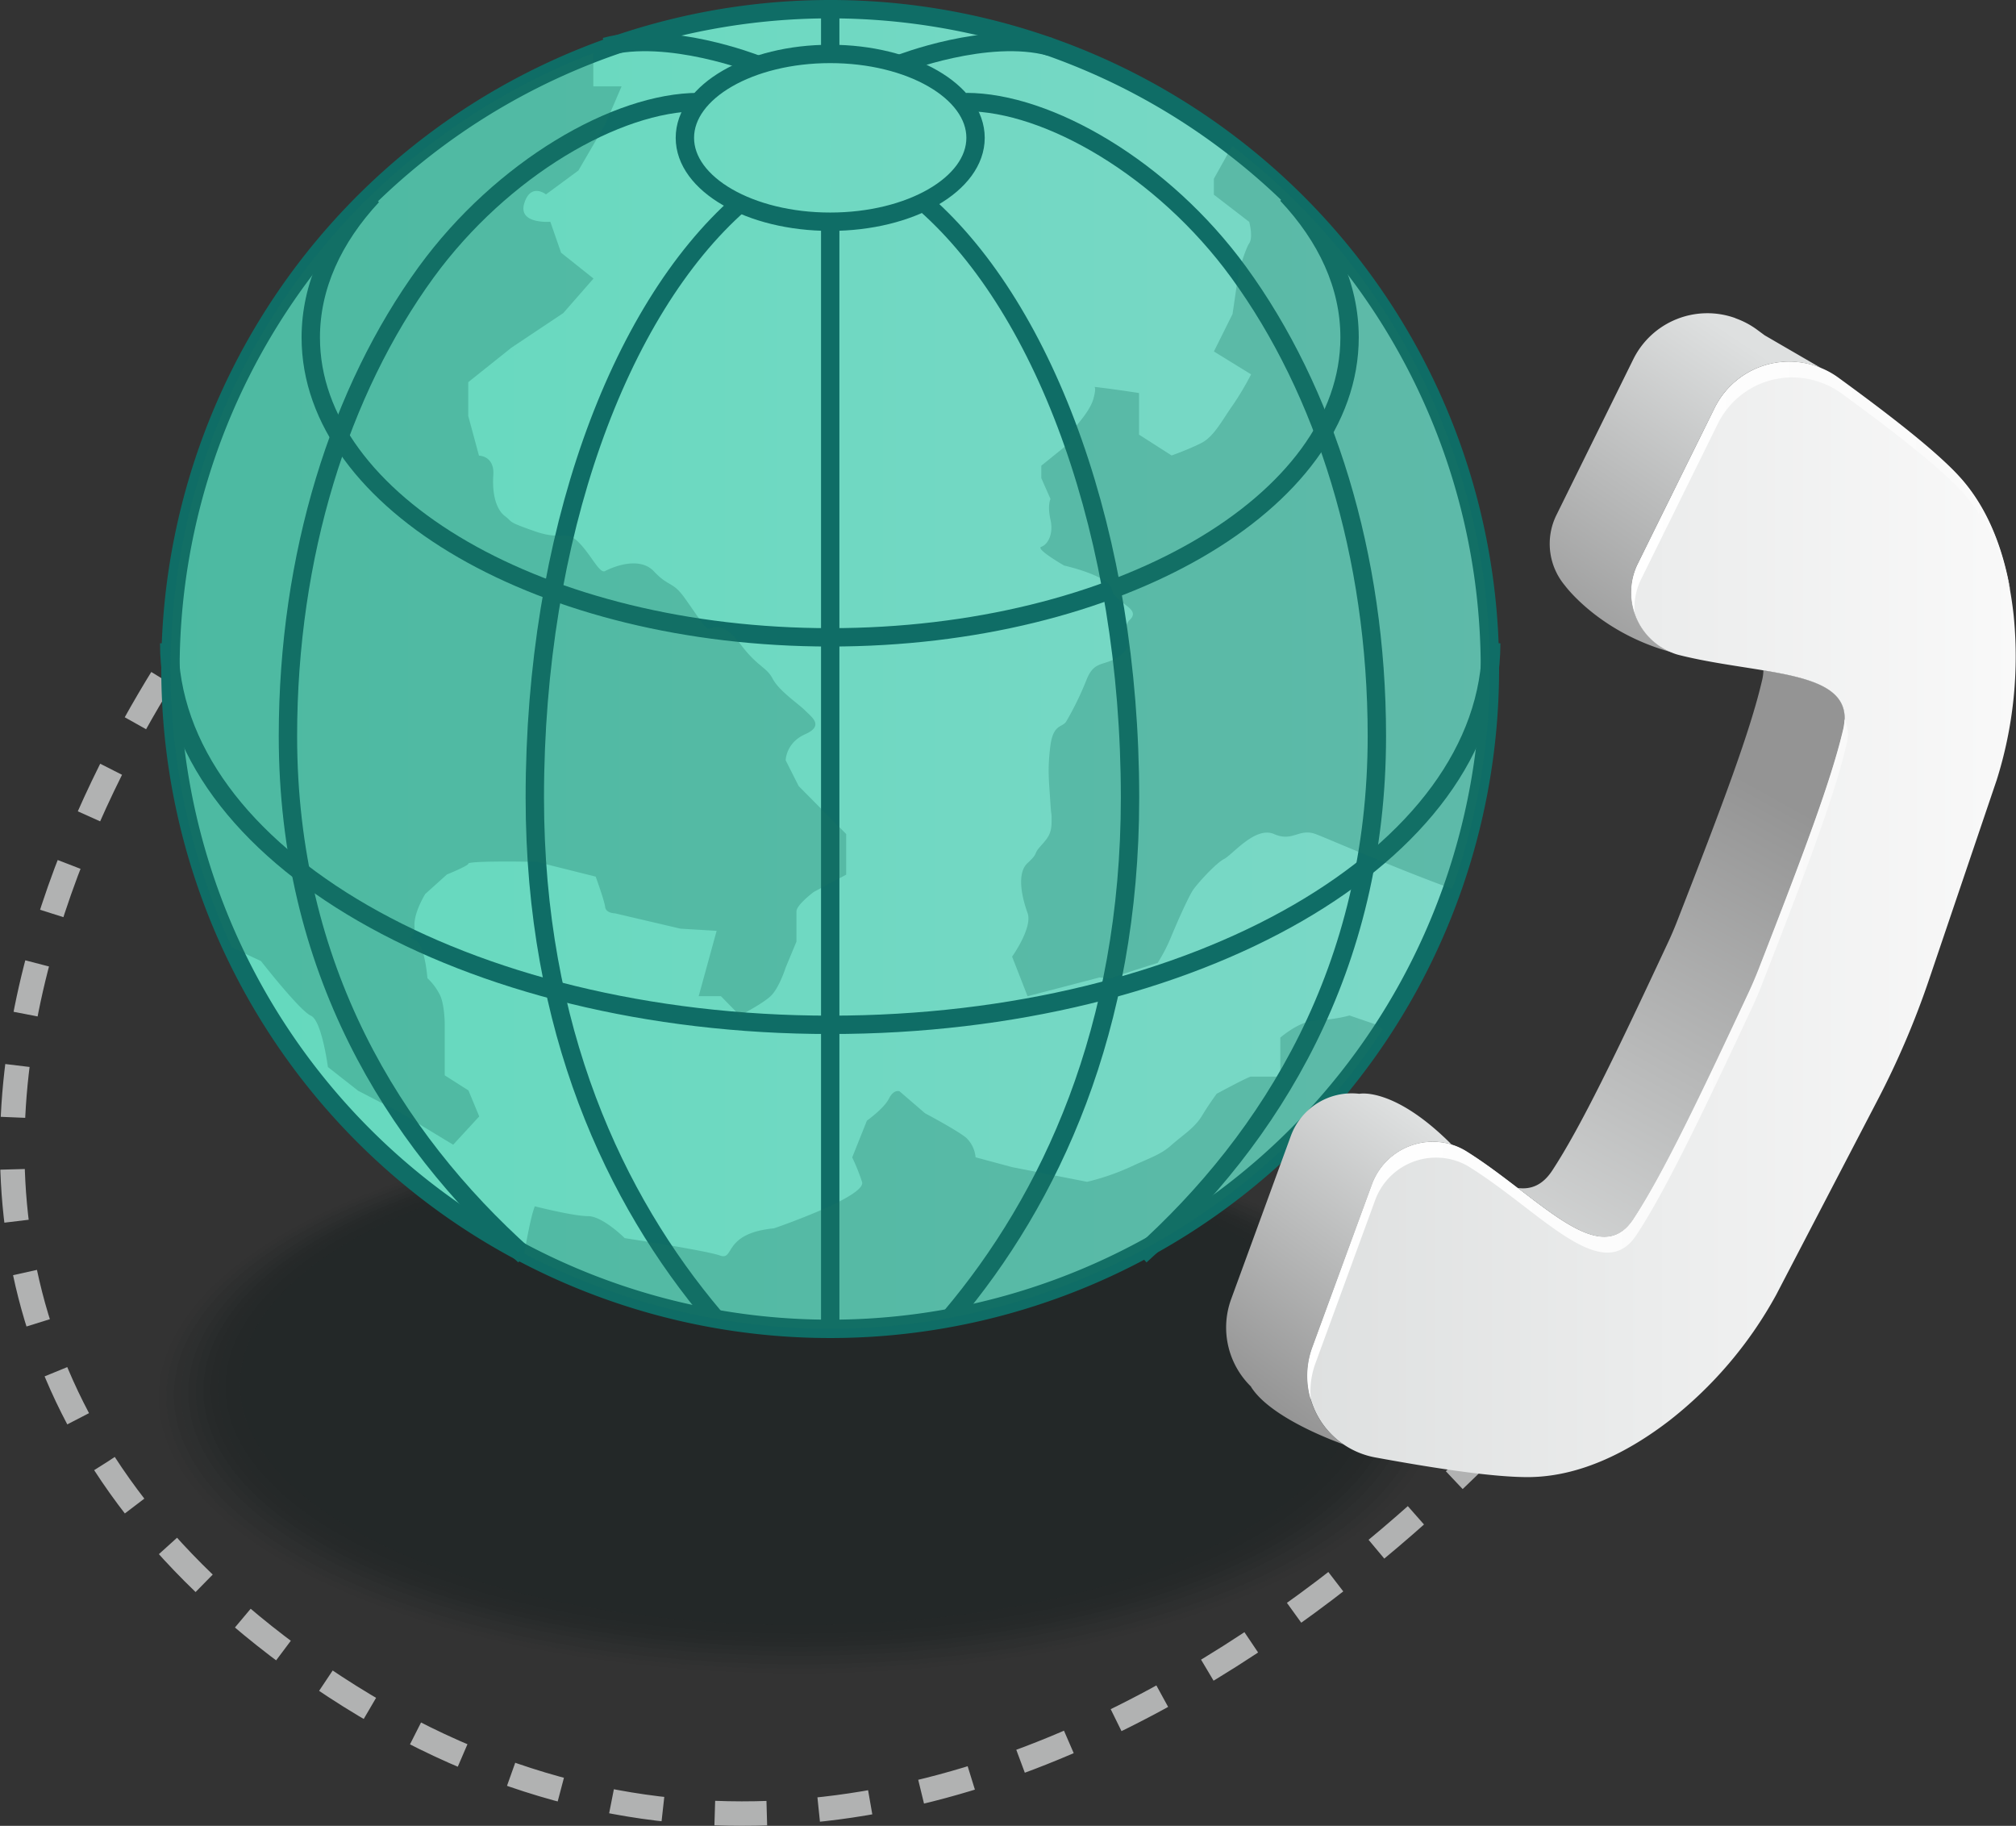 <?xml version="1.0" encoding="UTF-8"?> <svg xmlns="http://www.w3.org/2000/svg" xmlns:xlink="http://www.w3.org/1999/xlink" viewBox="0 0 658.77 596.53"><rect x="0" y="0" width="658.77" height="596.53" fill="#333333" stroke="none"/> <defs> <style>.cls-1{opacity:0.32;}.cls-10,.cls-11,.cls-12,.cls-13,.cls-14,.cls-15,.cls-16,.cls-17,.cls-18,.cls-19,.cls-2,.cls-20,.cls-21,.cls-22,.cls-23,.cls-24,.cls-25,.cls-26,.cls-27,.cls-28,.cls-29,.cls-3,.cls-30,.cls-31,.cls-32,.cls-33,.cls-4,.cls-5,.cls-6,.cls-7,.cls-8,.cls-9{fill:#011111;}.cls-2{opacity:0;}.cls-3{opacity:0.03;}.cls-4{opacity:0.06;}.cls-5{opacity:0.1;}.cls-6{opacity:0.13;}.cls-7{opacity:0.16;}.cls-8{opacity:0.19;}.cls-9{opacity:0.23;}.cls-10{opacity:0.26;}.cls-11{opacity:0.29;}.cls-12{opacity:0.32;}.cls-13{opacity:0.35;}.cls-14{opacity:0.39;}.cls-15{opacity:0.42;}.cls-16{opacity:0.45;}.cls-17{opacity:0.48;}.cls-18{opacity:0.52;}.cls-19{opacity:0.55;}.cls-20{opacity:0.58;}.cls-21{opacity:0.61;}.cls-22{opacity:0.65;}.cls-23{opacity:0.68;}.cls-24{opacity:0.71;}.cls-25{opacity:0.74;}.cls-26{opacity:0.77;}.cls-27{opacity:0.81;}.cls-28{opacity:0.84;}.cls-29{opacity:0.87;}.cls-30{opacity:0.9;}.cls-31{opacity:0.94;}.cls-32{opacity:0.97;}.cls-34,.cls-36{fill:none;}.cls-34{stroke:#b1b2b2;stroke-width:8px;stroke-dasharray:17;}.cls-34,.cls-35,.cls-36{stroke-miterlimit:10;}.cls-35,.cls-36{stroke:#0f6d66;stroke-width:6px;}.cls-35{fill:url(#linear-gradient);}.cls-37{fill:#187261;opacity:0.3;}.cls-38{fill:url(#linear-gradient-2);}.cls-39{fill:url(#linear-gradient-3);}.cls-40{fill:url(#linear-gradient-4);}.cls-41{fill:url(#linear-gradient-5);}.cls-42{fill:url(#linear-gradient-6);}.cls-43{fill:url(#linear-gradient-7);}</style> <linearGradient id="linear-gradient" x1="55.7" y1="218.58" x2="486.86" y2="218.58" gradientUnits="userSpaceOnUse"> <stop offset="0" stop-color="#63d9bd"></stop> <stop offset="1" stop-color="#7cd8c7"></stop> </linearGradient> <linearGradient id="linear-gradient-2" x1="486.81" y1="431.85" x2="581.87" y2="260.74" gradientUnits="userSpaceOnUse"> <stop offset="0" stop-color="#dee0e0"></stop> <stop offset="1" stop-color="#949494"></stop> </linearGradient> <linearGradient id="linear-gradient-3" x1="467.93" y1="368.78" x2="406.21" y2="454.24" xlink:href="#linear-gradient-2"></linearGradient> <linearGradient id="linear-gradient-4" x1="573.93" y1="114.46" x2="505.02" y2="217.42" xlink:href="#linear-gradient-2"></linearGradient> <linearGradient id="linear-gradient-5" x1="427.16" y1="300.37" x2="658.77" y2="300.37" gradientUnits="userSpaceOnUse"> <stop offset="0" stop-color="#dee0e0"></stop> <stop offset="1" stop-color="#f9f9f9"></stop> </linearGradient> <linearGradient id="linear-gradient-6" x1="533.02" y1="159.14" x2="656.97" y2="159.14" gradientUnits="userSpaceOnUse"> <stop offset="0" stop-color="#fff"></stop> <stop offset="1" stop-color="#f9f9f9"></stop> </linearGradient> <linearGradient id="linear-gradient-7" x1="427.17" y1="346.15" x2="603.85" y2="346.15" xlink:href="#linear-gradient-6"></linearGradient> </defs> <title>Ресурс 9Инцидечмвнт244555-+</title> <g id="Слой_2" data-name="Слой 2"> <g id="Layer_1" data-name="Layer 1"> <g class="cls-1"> <ellipse class="cls-2" cx="261.18" cy="457.36" rx="214.02" ry="92.1"></ellipse> <ellipse class="cls-3" cx="261.18" cy="456.97" rx="211.61" ry="91.07"></ellipse> <ellipse class="cls-4" cx="261.18" cy="456.58" rx="209.2" ry="90.03"></ellipse> <ellipse class="cls-5" cx="261.18" cy="456.2" rx="206.8" ry="89"></ellipse> <ellipse class="cls-6" cx="261.18" cy="455.81" rx="204.39" ry="87.96"></ellipse> <ellipse class="cls-7" cx="261.18" cy="455.42" rx="201.98" ry="86.92"></ellipse> <ellipse class="cls-8" cx="261.18" cy="455.04" rx="199.58" ry="85.89"></ellipse> <ellipse class="cls-9" cx="261.18" cy="454.65" rx="197.17" ry="84.85"></ellipse> <ellipse class="cls-10" cx="261.18" cy="454.26" rx="194.76" ry="83.82"></ellipse> <ellipse class="cls-11" cx="261.18" cy="453.88" rx="192.36" ry="82.78"></ellipse> <ellipse class="cls-12" cx="261.18" cy="453.49" rx="189.95" ry="81.75"></ellipse> <ellipse class="cls-13" cx="261.18" cy="453.1" rx="187.54" ry="80.71"></ellipse> <ellipse class="cls-14" cx="261.18" cy="452.71" rx="185.14" ry="79.67"></ellipse> <ellipse class="cls-15" cx="261.18" cy="452.33" rx="182.73" ry="78.64"></ellipse> <ellipse class="cls-16" cx="261.18" cy="451.94" rx="180.33" ry="77.6"></ellipse> <ellipse class="cls-17" cx="261.18" cy="451.55" rx="177.92" ry="76.57"></ellipse> <ellipse class="cls-18" cx="261.18" cy="451.17" rx="175.51" ry="75.53"></ellipse> <ellipse class="cls-19" cx="261.18" cy="450.78" rx="173.11" ry="74.5"></ellipse> <ellipse class="cls-20" cx="261.18" cy="450.39" rx="170.7" ry="73.46"></ellipse> <ellipse class="cls-21" cx="261.18" cy="450.01" rx="168.29" ry="72.43"></ellipse> <ellipse class="cls-22" cx="261.18" cy="449.62" rx="165.89" ry="71.39"></ellipse> <ellipse class="cls-23" cx="261.18" cy="449.23" rx="163.48" ry="70.35"></ellipse> <ellipse class="cls-24" cx="261.18" cy="448.85" rx="161.07" ry="69.32"></ellipse> <ellipse class="cls-25" cx="261.18" cy="448.46" rx="158.67" ry="68.28"></ellipse> <ellipse class="cls-26" cx="261.18" cy="448.07" rx="156.26" ry="67.25"></ellipse> <ellipse class="cls-27" cx="261.18" cy="447.68" rx="153.85" ry="66.21"></ellipse> <ellipse class="cls-28" cx="261.18" cy="447.3" rx="151.45" ry="65.18"></ellipse> <ellipse class="cls-29" cx="261.18" cy="446.91" rx="149.04" ry="64.14"></ellipse> <ellipse class="cls-30" cx="261.18" cy="446.52" rx="146.64" ry="63.1"></ellipse> <ellipse class="cls-31" cx="261.18" cy="446.14" rx="144.23" ry="62.07"></ellipse> <ellipse class="cls-32" cx="261.18" cy="445.75" rx="141.82" ry="61.03"></ellipse> <ellipse class="cls-33" cx="261.18" cy="445.36" rx="139.42" ry="60"></ellipse> </g> <path class="cls-34" d="M72.1,193.63S-98.14,404.09,99.7,544.43c209,148.26,406.71-93.52,406.71-93.52"></path> <path class="cls-35" d="M486.86,218.58A215.58,215.58,0,1,1,402.65,47.65,215,215,0,0,1,486.86,218.58Z"></path> <ellipse class="cls-36" cx="271.29" cy="45.03" rx="47.49" ry="27.41"></ellipse> <path class="cls-36" d="M420.53,63.54C433.59,77.42,441,93.32,441,110.23c0,54.09-76,98-169.72,98s-169.73-43.86-169.73-97.95c0-16.74,7.27-32.49,20.09-46.27"></path> <path class="cls-36" d="M487.29,210.17c0,68.85-96.71,124.66-216,124.66s-216-55.81-216-124.66"></path> <line class="cls-36" x1="271.29" y1="72.43" x2="271.29" y2="434.16"></line> <path class="cls-36" d="M233.39,430.33c-32.53-38.44-58.63-94-58.63-169.72,0-85.42,27.34-159.24,67-194.13"></path> <path class="cls-36" d="M171.37,410.22c-42.87-38.44-77.28-94-77.28-169.72,0-59.11,17-112.89,45.2-151.61,24.68-33.83,62.31-55.55,89-55.55"></path> <path class="cls-36" d="M310.63,430.33c32.52-38.44,58.63-94,58.63-169.72,0-85.42-27.34-159.24-67-194.13"></path> <path class="cls-36" d="M372.64,410.22c42.87-38.44,77.28-94,77.28-169.72,0-59.11-16.94-112.89-45.2-151.61-24.67-33.83-62.3-55.55-89-55.55"></path> <line class="cls-36" x1="271.29" y1="17.62" x2="271.29" y2="3.01"></line> <path class="cls-36" d="M293.94,20.93s28.74-11.25,49.24-5.64"></path> <path class="cls-36" d="M247,20.93s-28.74-11.25-49.24-5.64"></path> <path class="cls-37" d="M486.86,218.58a215,215,0,0,1-12.28,71.85c-18.93-6.87-40.87-16.54-44.67-17.93-5.44-2-7.47,2.69-13.58,0s-13.59,6.76-16.31,8.13-8.84,8.14-10.2,10.18-4.75,9.51-7,14.95a55.48,55.48,0,0,1-4.52,8.83s-14.65,4.56-14.72,4.93-4.31-.17-4.31-.17l-23.49,6.12-5.05-12.92s6.79-9.51,5.05-14.27-3.7-12.9,0-16.3,1.74-2.72,4.17-5.44,3.68-4.08,3.68-8.15,0,0-.43-6.67-.92-10.32,0-17.79,3.84-6.13,5.19-8.17a101.64,101.64,0,0,0,6.79-14c2.72-6.52,6.12-3.68,11.29-8s-1-7.56,2.8-11.33-5.24-5.43-6-9.89-15.54-7.77-15.54-7.77-9.51-5.44-7.46-6.13,4.07-4.07,3-8.83,0-6.79,0-6.79l-3-6.81v-4.07l9.28-7.48v-3.25s6.34-6.26,7.71-11c.81-2.86.65-3.74.38-4,1.44.15,7,.82,14.56,2V142l10.65,6.81s5.65-2,9.75-4.09,6.79-7.48,10.16-12.23a93.13,93.13,0,0,0,6.06-10.18l-12.15-7.48,6.09-12.23,2-13.69s2.1-7.38,3.45-9.41,0-7,0-7l-11.55-8.89V58.4l6-10.75A215.22,215.22,0,0,1,486.86,218.58Z"></path> <path class="cls-37" d="M451.94,336.26a215.73,215.73,0,0,1-280.63,73.35c1.14-6.64,2.41-12.92,3.45-15.49,0,0,12.58,3.21,17.38,3.21s12,7.19,12,7.19,26.39,4,31.18,5.69.81-7.28,17.58-8.89c0,0,30.38-10.39,28.79-15.18a66.79,66.79,0,0,0-3.21-8l4.8-12s5.6-4,7.2-7.2,3.47-2.39,3.47-2.39l8.34,7.18s10.57,5.6,13.43,8a10,10,0,0,1,3.07,6.38l11.94,3.21,24.51,4.8a78.5,78.5,0,0,0,14-4.8c6.85-3.21,9.95-4,13.55-7.2s7.59-5.6,10-9.6,4.8-7.18,4.8-7.18,10.39-5.6,11.19-5.6h9.59V339s6.41-5.6,11.89-5.66A49.38,49.38,0,0,0,441,331.78l8.91,3.05Z"></path> <path class="cls-37" d="M276.51,272.5v13.26l-10.59,5.65s-5.66,4.23-5.66,6.35v9.88l-3.52,8.46s-2.12,6.75-4.94,9.37-10.06,6.31-10.06,6.31l-6.16-6.31h-7.27l5.86-21.35-11.81-.71-21.37-5s-3,0-3.25-2.11-3.09-9.89-3.09-9.89l-19.21-4.81s-5.5-.12-9-.12-13.41,0-13.41.7-7,3.53-7,3.53l-7.06,6.36s-3.82,6.09-3.53,10.59-2.81,3.07.3,4.48,3.93,12.45,3.93,12.45a19,19,0,0,1,4.25,5.83c1.41,3.33,1.41,9.36,1.41,9.36v16.56l7.75,4.93,3.52,8.48L148.08,374l-17.56-10.63-13.49-7-9.88-7.75s-2-15.23-5.58-16.79S85.28,314,85.28,314l-9.53-4.48A215.77,215.77,0,0,1,193.88,17.33V28.21h9.24L197.74,40.7l-8.73,15-10.59,7.81s-5-3.95-7.11,2.94,8.52,6,8.52,6l3.52,10.12L193.94,91l-9.88,11.29-16.94,11.3L153,124.87v11l3.52,13s5.11,0,4.68,6.36,1,11.28,3.8,13.39.45,1.7,9.75,4.95,10-.7,14.25,3.53,6.89,10.45,8.73,9.47,11-5.15,15.95.1,6.09,3.13,10.1,8.77,6.66,9.86,7.64,10,4.48-3.13,10.31,4.72,8.65,7.59,10.77,11.61S261,230,263.1,232.14s6.34,4.93,0,7.75-6.36,8.52-6.36,8.52l4.24,8.41Z"></path> <path class="cls-38" d="M602.37,238.19c-3.88,16.62-13.08,41-27.7,78.53-1,2.47-2,4.92-3.13,7.32-17,36.45-28.39,60-37.74,74.23-8.4,12.84-21.81,2.15-37.84-10.14,4.34.59,8.14-.94,11.25-5.67,9.36-14.29,20.68-37.78,37.72-74.25,1.14-2.41,2.18-4.86,3.14-7.32,14.64-37.49,23.84-61.92,27.71-78.54a15.13,15.13,0,0,0,.45-3.38C592.79,221.71,605.42,225.13,602.37,238.19Z"></path> <path class="cls-39" d="M474.35,373.94a21.18,21.18,0,0,0-26,13l-19.51,53.28A27.06,27.06,0,0,0,439,471.89s-23.39-8-30.19-18.77a.15.15,0,0,0,0-.08,27,27,0,0,1-6.49-28.64l19.49-53.28a21.2,21.2,0,0,1,22.39-13.76,0,0,0,0,0,0,0S455.5,355,474.35,373.94Z"></path> <path class="cls-40" d="M595.07,120.25a27.1,27.1,0,0,0-34.75,13l-25.11,50.89a21.1,21.1,0,0,0,11.17,29c-23.76-6.38-35.06-21.9-35.06-21.9l0,0a21.2,21.2,0,0,1-2.74-22.94l25.12-50.9A27,27,0,0,1,567,103.91v0l.18.1a27.28,27.28,0,0,1,6.75,3.54l2.71,2Z"></path> <path class="cls-41" d="M652.48,254.79l-22.22,65.54a278.12,278.12,0,0,1-16.62,38.89l-33.26,63.87a133.4,133.4,0,0,1-35,41.13c-12.45,9.55-28.17,18-45.08,18.36-12,.23-32.75-3.09-50.82-6.4a27.06,27.06,0,0,1-20.61-35.94L448.33,387a21.18,21.18,0,0,1,26-13l0,0a20.25,20.25,0,0,1,4.89,2.23c5.8,3.62,11.39,7.87,16.7,11.94,16,12.29,29.44,23,37.84,10.14,9.35-14.27,20.69-37.78,37.74-74.23,1.11-2.4,2.17-4.85,3.13-7.32,14.62-37.5,23.82-61.91,27.7-78.53,3-13.06-9.58-16.48-26.14-19.22-8.65-1.45-18.36-2.7-27.5-5a15.51,15.51,0,0,1-2.33-.77h0a21.1,21.1,0,0,1-11.17-29l25.11-50.89a27.1,27.1,0,0,1,34.75-13l0,0a26.42,26.42,0,0,1,5.43,3.06c14.85,10.8,31.57,23.5,39.69,32.39,11.42,12.47,16.15,29.7,17.84,45.3A134.3,134.3,0,0,1,652.48,254.79Z"></path> <path class="cls-42" d="M536.24,189.3l25.11-50.89a27.09,27.09,0,0,1,34.75-13s0,0,.06,0a27,27,0,0,1,5.42,3c14.85,10.81,31.57,23.51,39.69,32.4,8.31,9.07,13.07,20.66,15.7,32.32-2.33-13.34-7.2-27.07-16.73-37.48-8.12-8.89-24.84-21.59-39.69-32.4a26.84,26.84,0,0,0-5.43-3l0,0a27.1,27.1,0,0,0-34.75,13l-25.11,50.89a21.14,21.14,0,0,0-1.12,16A21.1,21.1,0,0,1,536.24,189.3Z"></path> <path class="cls-43" d="M429.85,445.4l19.51-53.29a21.19,21.19,0,0,1,26-13l0,0a20.25,20.25,0,0,1,4.89,2.23c5.8,3.62,11.4,7.87,16.7,11.94,16,12.29,29.44,23,37.84,10.14,9.35-14.27,20.69-37.78,37.74-74.23,1.11-2.41,2.17-4.85,3.13-7.32,14.62-37.5,23.82-61.91,27.7-78.53a12.16,12.16,0,0,0-.62-8.4,16.9,16.9,0,0,1-.41,3.24c-3.88,16.62-13.08,41-27.7,78.53-1,2.47-2,4.92-3.13,7.32-17,36.45-28.39,60-37.74,74.23-8.4,12.84-21.81,2.15-37.84-10.14-5.31-4.07-10.9-8.32-16.7-11.94a20.25,20.25,0,0,0-4.89-2.23l0,0a21.18,21.18,0,0,0-26,13l-19.51,53.28a26.92,26.92,0,0,0-.48,17.12A26.85,26.85,0,0,1,429.85,445.4Z"></path> </g> </g> </svg> 